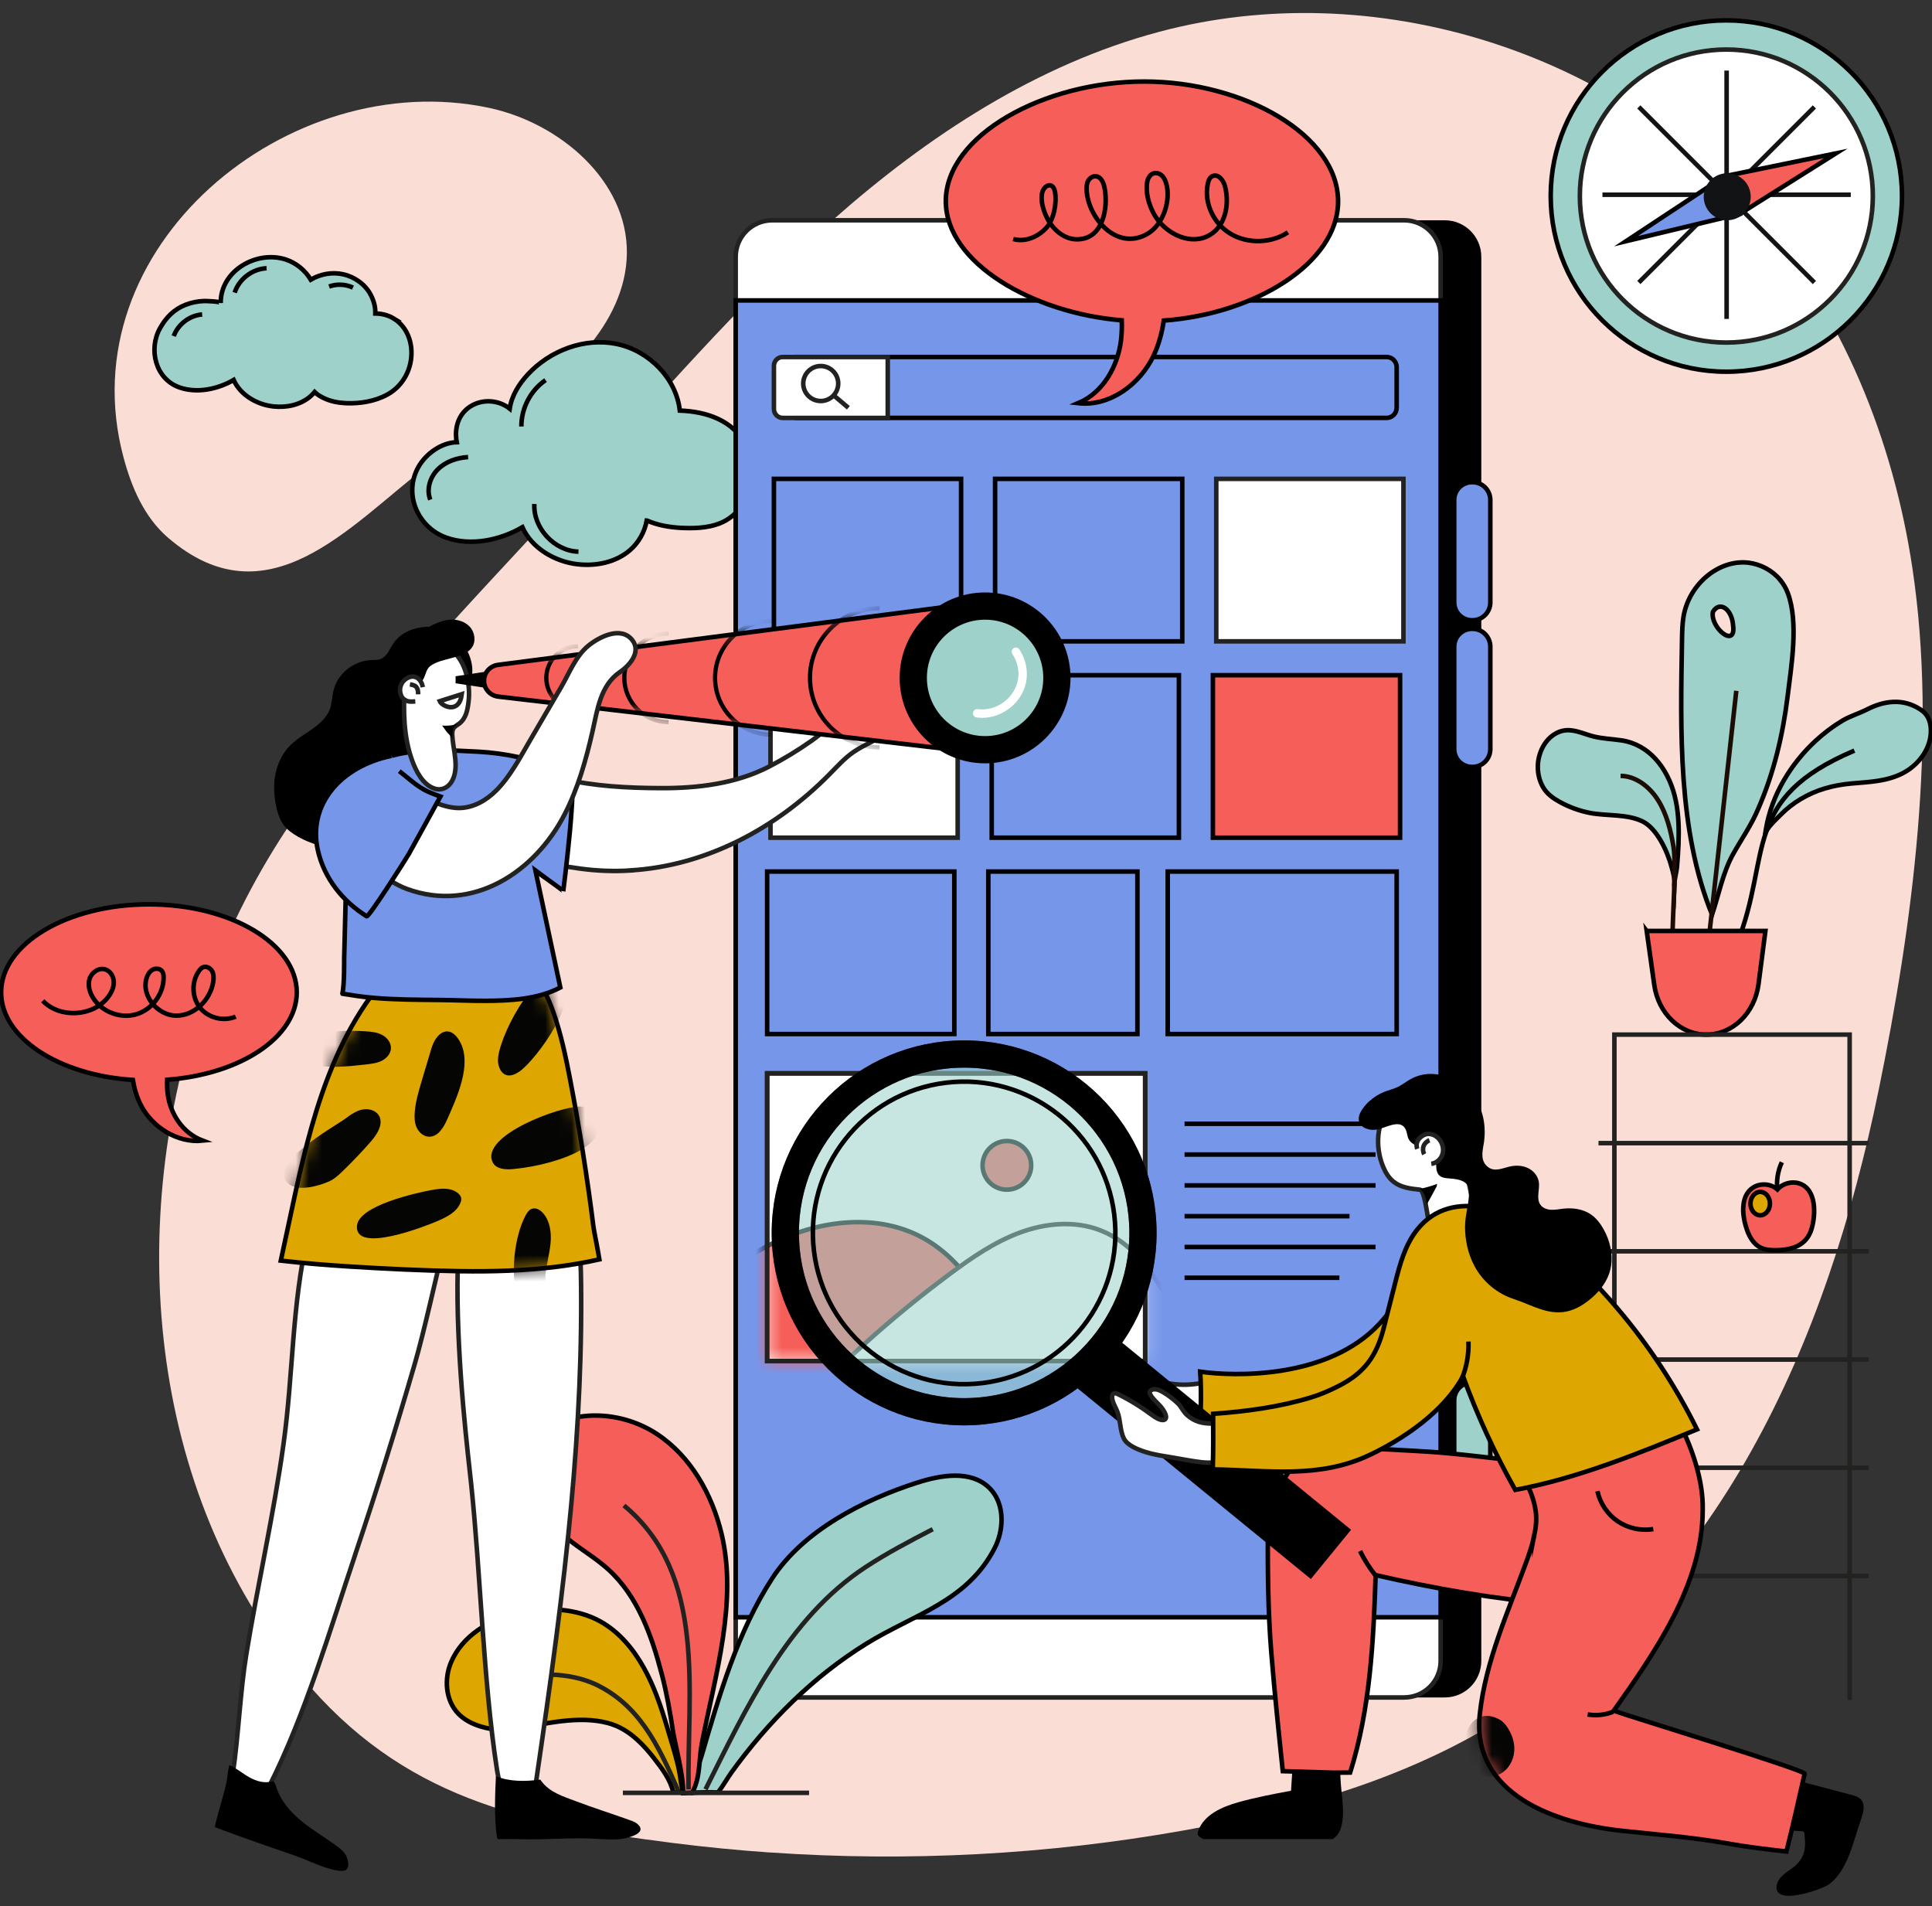 <svg width="147" height="145" viewBox="0 0 147 145" fill="none" xmlns="http://www.w3.org/2000/svg">
<rect x="0" y="0" width="147" height="145" fill="#333333" stroke="none"/>
<g clip-path="url(#clip0_3273_4467)">
<path d="M44.633 26.533C43.844 27.455 42.954 28.297 42.019 29.048C38.978 31.485 35.425 33.209 32.34 35.584C26.558 40.034 20.34 47.419 12.771 40.894C10.986 39.355 10.006 37.079 9.399 34.799C5.116 18.81 21.955 4.971 37.196 8.203C42.589 9.346 47.759 13.759 47.697 19.271C47.667 21.97 46.411 24.451 44.633 26.533Z" fill="#FADDD4"/>
<path d="M58.605 140.929C69.106 141.653 79.696 141.1 90.061 139.253C98.146 137.813 106.193 135.554 113.264 131.38C130.888 120.967 139.031 101.982 142.942 82.925C145.532 70.301 147.437 56.029 145.505 43.193C144.044 33.483 140.229 24.016 133.837 16.563C122.909 3.826 104.449 -1.904 88.228 2.413C78.901 4.894 70.594 10.334 63.369 16.733C56.148 23.132 49.878 30.518 43.367 37.64C35.848 45.858 27.93 53.81 21.794 63.103C19.187 67.055 17.078 71.335 15.504 75.802C9.508 92.819 11.136 113.371 22.958 127.571C30.613 136.765 39.684 138.745 51.219 140.209C53.673 140.519 56.137 140.762 58.605 140.932V140.929Z" fill="#FADDD4"/>
<path d="M56.758 33.89C55.803 31.975 53.752 31.306 51.725 31.235C51.452 28.76 49.356 26.668 46.919 26.167C44.483 25.665 41.855 26.658 40.162 28.484C39.483 29.218 38.927 30.105 38.783 31.091C38.07 30.515 37.039 30.368 36.19 30.713C34.981 31.207 34.521 32.416 34.753 33.641C33.589 33.665 32.405 34.521 31.842 35.514C30.668 37.583 31.787 40.129 33.954 40.9C35.828 41.569 38.07 41.091 39.746 40.108C40.466 41.719 42.24 42.743 43.981 42.93C45.373 43.081 46.858 42.78 47.936 41.852C48.592 41.285 49.056 40.463 49.209 39.596C49.209 39.596 49.216 39.596 49.22 39.599C50.039 39.961 50.94 40.111 51.827 40.159C52.759 40.207 53.796 40.173 54.677 39.849C56.933 39.016 57.786 36.2 56.854 34.084C56.823 34.016 56.793 33.948 56.758 33.883V33.89Z" fill="#9DD1C9" stroke="black" stroke-width="0.345" stroke-miterlimit="10"/>
<path d="M40.657 38.34C40.562 40.176 42.179 41.92 44.015 41.968" stroke="black" stroke-width="0.345" stroke-miterlimit="10"/>
<path d="M35.616 34.772C34.773 34.823 33.92 35.106 33.319 35.7C32.718 36.294 32.428 37.232 32.739 38.017" stroke="black" stroke-width="0.345" stroke-miterlimit="10"/>
<path d="M41.51 28.918C40.37 29.696 39.657 31.065 39.671 32.447" stroke="black" stroke-width="0.345" stroke-miterlimit="10"/>
<path d="M29.974 24.241C29.575 23.995 29.094 23.855 28.555 23.849C28.555 23.828 28.555 23.808 28.555 23.787C28.565 23.306 28.428 22.852 28.207 22.429C27.794 21.637 26.982 21.06 26.118 20.869C25.261 20.678 24.395 20.842 23.644 21.275C23.224 20.572 22.552 20.016 21.773 19.753C19.559 19.006 16.764 20.582 16.794 23.057C16.794 22.927 15.648 22.896 15.528 22.9C15.043 22.917 14.562 23.012 14.112 23.19C13.242 23.531 12.627 24.156 12.17 24.978C11.286 26.569 11.818 28.821 13.641 29.469C14.979 29.947 16.579 29.606 17.777 28.906C18.289 30.056 19.559 30.787 20.801 30.92C21.794 31.026 22.855 30.814 23.623 30.148C23.736 30.049 23.842 29.94 23.937 29.824C24.149 30.036 24.463 30.203 24.64 30.288C25.156 30.534 25.726 30.643 26.296 30.671C27.36 30.722 28.521 30.538 29.463 30.022C30.452 29.483 31.108 28.497 31.268 27.387C31.459 26.053 30.947 24.842 29.971 24.241H29.974Z" fill="#9DD1C9" stroke="black" stroke-width="0.345" stroke-miterlimit="10"/>
<path d="M20.286 20.408C19.2 20.453 18.183 21.227 17.856 22.261L20.286 20.408Z" fill="#9DD1C9"/>
<path d="M20.286 20.408C19.2 20.453 18.183 21.227 17.856 22.261" stroke="black" stroke-width="0.345" stroke-miterlimit="10"/>
<path d="M15.382 23.922C14.426 23.997 13.542 24.669 13.218 25.57L15.382 23.922Z" fill="#9DD1C9"/>
<path d="M15.382 23.922C14.426 23.997 13.542 24.669 13.218 25.57" stroke="black" stroke-width="0.345" stroke-miterlimit="10"/>
<path d="M26.855 21.88C26.292 21.617 25.623 21.586 25.04 21.798L26.855 21.88Z" fill="#9DD1C9"/>
<path d="M26.855 21.88C26.292 21.617 25.623 21.586 25.04 21.798" stroke="black" stroke-width="0.345" stroke-miterlimit="10"/>
<path d="M22.579 75.498C22.579 71.799 17.545 68.799 11.33 68.799C5.115 68.799 0.085 71.799 0.085 75.498C0.085 78.952 4.474 81.795 10.108 82.157C10.221 82.843 10.419 83.515 10.757 84.15C11.586 85.709 13.453 86.979 15.425 86.778C13.873 86.191 12.965 84.72 12.767 83.262C12.716 82.89 12.706 82.515 12.719 82.143C18.275 81.733 22.579 78.914 22.579 75.495V75.498Z" fill="#F65E59" stroke="black" stroke-width="0.345" stroke-miterlimit="10"/>
<path d="M3.255 76.137C4.559 77.498 7.091 77.352 8.228 75.847C8.477 75.519 8.665 75.126 8.658 74.713C8.651 74.3 8.409 73.877 8.016 73.751C7.525 73.594 6.979 73.966 6.818 74.457C6.658 74.945 6.818 75.492 7.091 75.928C7.76 76.986 9.163 77.515 10.364 77.164C11.566 76.812 12.46 75.608 12.45 74.355C12.45 74.191 12.429 74.017 12.33 73.884C12.166 73.666 11.825 73.645 11.593 73.782C11.361 73.918 11.217 74.178 11.142 74.44C10.753 75.778 11.999 77.246 13.391 77.266C14.784 77.287 16.012 76.068 16.224 74.693C16.265 74.416 16.268 74.116 16.132 73.871C15.992 73.625 15.671 73.471 15.419 73.594C15.316 73.645 15.238 73.734 15.169 73.826C14.562 74.635 14.579 75.85 15.204 76.645C15.828 77.44 17.006 77.737 17.934 77.338" stroke="black" stroke-width="0.345" stroke-miterlimit="10"/>
<path d="M109.93 16.758H61.847C60.312 16.758 59.069 18.002 59.069 19.536V126.357C59.069 127.891 60.312 129.135 61.847 129.135H109.93C111.464 129.135 112.708 127.891 112.708 126.357V19.536C112.708 18.002 111.464 16.758 109.93 16.758Z" fill="black"/>
<path d="M106.838 16.758H58.755C57.22 16.758 55.977 18.002 55.977 19.536V126.357C55.977 127.891 57.22 129.135 58.755 129.135H106.838C108.372 129.135 109.616 127.891 109.616 126.357V19.536C109.616 18.002 108.372 16.758 106.838 16.758Z" fill="white" stroke="#222221" stroke-width="0.345" stroke-miterlimit="10"/>
<path d="M109.616 22.855H55.977V123.035H109.616V22.855Z" fill="#7696EA" stroke="black" stroke-width="0.345" stroke-miterlimit="10"/>
<path d="M112.039 36.682H112.001C111.253 36.682 110.646 37.288 110.646 38.036V45.831C110.646 46.58 111.253 47.186 112.001 47.186H112.039C112.787 47.186 113.394 46.58 113.394 45.831V38.036C113.394 37.288 112.787 36.682 112.039 36.682Z" fill="#7696EA" stroke="black" stroke-width="0.345" stroke-miterlimit="10"/>
<path d="M112.039 47.84H112.001C111.253 47.84 110.646 48.446 110.646 49.195V56.99C110.646 57.738 111.253 58.344 112.001 58.344H112.039C112.787 58.344 113.394 57.738 113.394 56.99V49.195C113.394 48.446 112.787 47.84 112.039 47.84Z" fill="#7696EA" stroke="black" stroke-width="0.345" stroke-miterlimit="10"/>
<path d="M112.039 105.17H112.001C111.253 105.17 110.646 105.777 110.646 106.525V112.948C110.646 113.696 111.253 114.303 112.001 114.303H112.039C112.787 114.303 113.394 113.696 113.394 112.948V106.525C113.394 105.777 112.787 105.17 112.039 105.17Z" fill="#9DD1C9" stroke="black" stroke-width="0.345" stroke-miterlimit="10"/>
<path d="M73.126 36.43H58.884V48.791H73.126V36.43Z" fill="#7696EA" stroke="black" stroke-width="0.345" stroke-miterlimit="10"/>
<path d="M89.954 36.43H75.713V48.791H89.954V36.43Z" fill="#7696EA" stroke="black" stroke-width="0.345" stroke-miterlimit="10"/>
<path d="M106.783 36.43H92.541V48.791H106.783V36.43Z" fill="white" stroke="#222221" stroke-width="0.345" stroke-miterlimit="10"/>
<path d="M72.867 51.367H58.625V63.728H72.867V51.367Z" fill="white" stroke="#222221" stroke-width="0.345" stroke-miterlimit="10"/>
<path d="M89.699 51.367H75.457V63.728H89.699V51.367Z" fill="#7696EA" stroke="black" stroke-width="0.345" stroke-miterlimit="10"/>
<path d="M106.527 51.367H92.286V63.728H106.527V51.367Z" fill="#F65E59" stroke="black" stroke-width="0.345" stroke-miterlimit="10"/>
<path d="M72.611 66.303H58.369V78.664H72.611V66.303Z" fill="#7696EA" stroke="black" stroke-width="0.345" stroke-miterlimit="10"/>
<path d="M86.542 66.303H75.198V78.664H86.542V66.303Z" fill="#7696EA" stroke="black" stroke-width="0.345" stroke-miterlimit="10"/>
<path d="M106.268 66.303H88.849V78.664H106.268V66.303Z" fill="#7696EA" stroke="black" stroke-width="0.345" stroke-miterlimit="10"/>
<path d="M87.132 81.656H58.369V103.543H87.132V81.656Z" fill="white" stroke="#222221" stroke-width="0.345" stroke-miterlimit="10"/>
<mask id="mask0_3273_4467" style="mask-type:luminance" maskUnits="userSpaceOnUse" x="58" y="81" width="30" height="23">
<path d="M87.132 81.656H58.369V103.543H87.132V81.656Z" fill="white"/>
</mask>
<g mask="url(#mask0_3273_4467)">
<path d="M49.755 101.698C52.553 98.984 55.416 96.227 58.921 94.517C62.426 92.807 66.744 92.295 70.174 94.148C73.907 96.165 75.784 100.418 77.047 104.469C77.491 105.892 75.941 106.667 74.784 107.605C73.627 108.544 72.238 109.144 70.839 109.656C67.733 110.793 64.43 111.547 61.13 111.308C57.829 111.069 54.526 109.755 52.335 107.274" fill="#F65E59"/>
<path d="M49.755 101.698C52.553 98.984 55.416 96.227 58.921 94.517C62.426 92.807 66.744 92.295 70.174 94.148C73.907 96.165 75.784 100.418 77.047 104.469C77.491 105.892 75.941 106.667 74.784 107.605C73.627 108.544 72.238 109.144 70.839 109.656C67.733 110.793 64.43 111.547 61.13 111.308C57.829 111.069 54.526 109.755 52.335 107.274" stroke="black" stroke-width="0.345" stroke-miterlimit="10"/>
<path d="M91.661 104.831C91.128 103.674 90.596 102.517 90.067 101.36C88.623 98.22 86.883 94.79 83.651 93.572C81.719 92.842 79.528 93.057 77.593 93.773C75.658 94.49 73.934 95.678 72.276 96.91C67.716 100.299 63.484 104.128 59.652 108.322" fill="white"/>
<path d="M91.661 104.831C91.128 103.674 90.596 102.517 90.067 101.36C88.623 98.22 86.883 94.79 83.651 93.572C81.719 92.842 79.528 93.057 77.593 93.773C75.658 94.49 73.934 95.678 72.276 96.91C67.716 100.299 63.484 104.128 59.652 108.322" stroke="#222221" stroke-width="0.345" stroke-miterlimit="10"/>
</g>
<path d="M78.46 88.654C78.46 89.675 77.631 90.504 76.611 90.504C75.59 90.504 74.761 89.675 74.761 88.654C74.761 87.634 75.59 86.805 76.611 86.805C77.631 86.805 78.46 87.634 78.46 88.654Z" fill="#F65E59" stroke="black" stroke-width="0.345" stroke-miterlimit="10"/>
<path d="M87.132 81.656H58.369V103.543H87.132V81.656Z" stroke="#222221" stroke-width="0.345" stroke-miterlimit="10"/>
<path d="M60.649 27.158H105.5C105.923 27.158 106.268 27.503 106.268 27.926V31.025C106.268 31.448 105.923 31.793 105.5 31.793H60.649V27.158Z" fill="#7696EA" stroke="black" stroke-width="0.345" stroke-miterlimit="10"/>
<path d="M59.56 27.16H67.546V31.794H59.56C59.188 31.794 58.885 31.491 58.885 31.119V27.832C58.885 27.46 59.188 27.156 59.56 27.156V27.16Z" fill="white" stroke="#222221" stroke-width="0.345" stroke-miterlimit="10"/>
<path d="M63.778 29.177C63.778 29.91 63.181 30.508 62.447 30.508C61.714 30.508 61.116 29.91 61.116 29.177C61.116 28.443 61.714 27.846 62.447 27.846C63.181 27.846 63.778 28.443 63.778 29.177Z" fill="white" stroke="#222221" stroke-width="0.345" stroke-miterlimit="10"/>
<path d="M64.549 31.023L63.433 30.078" stroke="#222221" stroke-width="0.345" stroke-miterlimit="10"/>
<path d="M90.129 85.492H104.664" stroke="black" stroke-width="0.345" stroke-miterlimit="10"/>
<path d="M90.129 87.832H104.664" stroke="black" stroke-width="0.345" stroke-miterlimit="10"/>
<path d="M90.129 90.18H104.664" stroke="black" stroke-width="0.345" stroke-miterlimit="10"/>
<path d="M90.129 92.523H102.681" stroke="black" stroke-width="0.345" stroke-miterlimit="10"/>
<path d="M90.129 94.867H104.664" stroke="black" stroke-width="0.345" stroke-miterlimit="10"/>
<path d="M90.129 97.207H101.91" stroke="black" stroke-width="0.345" stroke-miterlimit="10"/>
<path d="M146.89 55.214C146.867 55.043 146.822 54.876 146.757 54.722C146.614 54.381 146.396 54.156 146.109 53.968C144.792 53.108 143.365 53.302 142.041 53.978C141.426 54.292 140.781 54.469 140.174 54.831C139.464 55.255 138.792 55.763 138.171 56.333C136.307 58.046 134.802 60.425 134.359 63.107C134.338 63.237 134.318 63.367 134.301 63.496C134.359 63.026 135.174 62.298 135.475 61.995C135.935 61.527 136.447 61.124 136.997 60.797C138.201 60.073 139.498 59.729 140.86 59.606C142.177 59.486 143.512 59.462 144.74 58.841C145.86 58.275 146.829 57.132 146.911 55.763C146.921 55.579 146.918 55.394 146.89 55.214Z" fill="#9DD1C9" stroke="black" stroke-width="0.345" stroke-miterlimit="10"/>
<path d="M141.095 57.103C132.406 60.786 134.84 65.049 132.167 71.775" stroke="black" stroke-width="0.345" stroke-miterlimit="10"/>
<path d="M135.451 44.117C134.84 43.384 133.949 42.923 133.048 42.81C130.813 42.534 128.53 44.407 128.1 46.871C128.001 47.445 127.991 48.029 127.98 48.612C127.864 55.537 127.649 63.144 130.267 69.587C130.752 68.109 131.106 66.348 131.847 65.011C132.506 63.823 133.274 62.758 133.809 61.455C134.966 58.796 135.652 55.912 136.011 52.994C136.297 50.66 136.864 47.363 136.031 45.124C135.891 44.749 135.693 44.414 135.448 44.121L135.451 44.117ZM131.864 47.568C132.12 49.397 130.089 47.742 130.332 46.541C130.874 45.663 131.782 46.38 131.864 47.568Z" fill="#9DD1C9" stroke="black" stroke-width="0.345" stroke-miterlimit="10"/>
<path d="M132.11 52.555L129.68 74.489" stroke="#1C0C03" stroke-width="0.345" stroke-miterlimit="10"/>
<path d="M127.424 60.551C126.874 58.395 125.448 56.633 123.383 56.326C122.653 56.217 121.912 56.2 121.196 56.012C120.503 55.831 119.82 55.487 119.114 55.559C118.462 55.623 117.861 56.057 117.489 56.654C116.885 57.627 116.841 58.907 117.411 59.893C117.697 60.391 118.165 60.722 118.639 60.988C119.38 61.401 120.175 61.691 120.991 61.848C122.247 62.087 123.779 61.913 124.963 62.483C126.059 63.009 126.868 64.753 127.185 65.951C127.311 66.425 127.441 66.766 127.403 67.514C127.339 67.107 127.564 66.363 127.598 65.93C127.646 65.36 127.69 64.787 127.711 64.213C127.752 63.128 127.731 62.026 127.516 60.961C127.489 60.825 127.458 60.688 127.424 60.555V60.551Z" fill="#9DD1C9" stroke="black" stroke-width="0.345" stroke-miterlimit="10"/>
<path d="M127.253 71.392C127.246 70.04 127.557 65.768 127.335 64.44C127.127 63.184 126.813 61.921 126.158 60.877C125.503 59.833 124.448 59.034 123.305 59.027" stroke="#1C0C03" stroke-width="0.345" stroke-miterlimit="10"/>
<path d="M125.294 70.824H134.325L133.799 74.878C133.512 77.079 131.823 78.711 129.83 78.711C127.854 78.711 126.175 77.107 125.868 74.929L125.291 70.82L125.294 70.824Z" fill="#F65E59" stroke="black" stroke-width="0.345" stroke-miterlimit="10"/>
<path d="M122.834 129.321V78.709H140.734V129.321" stroke="#222221" stroke-width="0.345" stroke-miterlimit="10"/>
<path d="M121.625 86.965H142.184" stroke="#222221" stroke-width="0.345" stroke-miterlimit="10"/>
<path d="M121.625 95.195H142.184" stroke="#222221" stroke-width="0.345" stroke-miterlimit="10"/>
<path d="M121.625 103.43H142.184" stroke="#222221" stroke-width="0.345" stroke-miterlimit="10"/>
<path d="M121.625 111.66H142.184" stroke="#222221" stroke-width="0.345" stroke-miterlimit="10"/>
<path d="M121.625 119.893H142.184" stroke="#222221" stroke-width="0.345" stroke-miterlimit="10"/>
<path d="M91.375 139.815C91.439 139.852 91.504 139.883 91.569 139.914H101.391C102.616 139.194 102.074 136.764 102.012 135.607C101.941 134.231 101.886 132.262 100.2 132.037C99.74 131.976 99.231 132.023 98.886 132.33C98.484 132.692 98.422 133.289 98.388 133.829L98.279 135.484C98.262 135.733 98.245 135.982 98.231 136.231C96.879 136.484 95.525 136.74 94.204 137.112C92.958 137.463 91.597 138.064 91.17 139.286C91.136 139.385 91.109 139.494 91.146 139.589C91.184 139.692 91.282 139.757 91.378 139.811L91.375 139.815Z" fill="black"/>
<path d="M137.308 139.624C137.301 139.576 137.297 139.525 137.291 139.477C137.284 139.433 137.277 139.385 137.246 139.354C137.212 139.32 137.161 139.317 137.113 139.313C136.345 139.266 135.577 139.214 134.81 139.167C134.308 139.136 133.734 139.061 133.458 138.645C133.328 138.447 133.291 138.208 133.27 137.972C133.199 137.116 133.281 135.279 134.315 134.928C134.489 134.87 134.676 134.914 134.854 134.962C136.857 135.491 138.861 136.017 140.864 136.546C141.127 136.614 141.403 136.692 141.587 136.89C141.946 137.276 141.785 137.887 141.608 138.382C141.031 139.972 140.615 142.33 139.134 143.368C138.577 143.757 134.946 145.033 135.178 143.457C135.236 143.064 135.526 142.743 135.84 142.501C136.154 142.255 136.509 142.057 136.775 141.764C137.379 141.102 137.39 140.44 137.304 139.631L137.308 139.624Z" fill="black"/>
<path d="M91.344 105.234C90.631 105.347 89.951 105.391 89.146 105.275C88.347 105.163 87.518 105.047 86.75 105.289C85.982 105.531 85.3 106.251 85.378 107.053C85.406 107.319 85.511 107.572 85.655 107.801C86.743 109.548 89.73 109.507 91.299 108.531C91.562 108.367 91.801 108.173 92.074 108.026C92.586 107.749 93.183 107.668 93.719 107.439C94.255 107.21 94.774 106.75 94.77 106.166C94.77 105.668 94.364 105.234 93.897 105.06C93.426 104.89 92.907 104.934 92.415 105.033C92.04 105.108 91.689 105.18 91.344 105.234Z" fill="white" stroke="#222221" stroke-width="0.345" stroke-miterlimit="10"/>
<path d="M126.714 114.912C126.23 113.901 124.626 113.304 123.639 112.956C120.093 111.71 116.319 111.229 112.589 110.809C110.995 110.628 109.398 110.465 107.797 110.386C106.387 110.318 104.947 110.192 103.538 110.233C102.927 110.25 102.316 110.267 101.702 110.284C101.261 110.297 100.814 110.311 100.384 110.42C99.726 110.591 99.21 110.639 98.709 111.168C97.562 112.389 96.897 114.004 96.569 115.652C96.528 115.857 96.494 116.062 96.463 116.266C96.456 119.437 96.473 122.601 96.733 125.771C96.978 128.764 97.289 131.754 97.603 134.743C98.886 134.778 100.173 134.815 101.456 134.859C101.879 134.856 102.306 134.853 102.729 134.849C104.244 130.041 104.507 124.891 104.667 119.826C109.084 120.843 113.769 121.659 118.308 122.038C121.65 122.317 125.765 122.106 126.782 118.174C126.912 117.676 126.963 117.161 126.98 116.645C126.997 116.055 126.963 115.444 126.707 114.908L126.714 114.912Z" fill="#F65E59" stroke="black" stroke-width="0.345" stroke-miterlimit="10"/>
<path d="M106.766 83.682C106.575 83.74 106.391 83.815 106.22 83.917C105.394 84.398 104.974 85.381 104.879 86.33C104.797 87.149 104.92 87.989 105.234 88.753C105.415 89.193 105.667 89.62 106.046 89.913C106.602 90.347 107.34 90.436 108.039 90.507C108.377 90.541 108.589 92.371 108.657 92.668C108.855 93.517 109.07 94.35 109.2 95.214C110.339 95.35 111.548 95.48 112.588 94.995C112.213 91.91 111.599 88.852 110.749 85.862C110.38 84.562 109.432 83.388 107.995 83.491C107.582 83.521 107.162 83.562 106.77 83.682H106.766Z" fill="white" stroke="#222221" stroke-width="0.345" stroke-miterlimit="10"/>
<path d="M110.695 95.167C110.015 94.973 109.271 95.031 108.681 95.41C107.852 95.942 107.473 96.932 107.005 97.799C106.439 98.853 105.753 99.853 104.937 100.73C101.043 104.911 93.934 104.727 91.32 104.351C91.433 106.194 91.375 108.047 91.143 109.877C91.132 109.955 97.552 111.088 98.234 111.051C101.016 110.9 103.647 109.825 105.869 108.174C107.954 106.624 109.835 104.488 111.391 102.413C112.104 101.461 112.698 100.386 112.879 99.208C113.06 98.031 112.776 96.744 111.944 95.894C111.602 95.55 111.166 95.297 110.698 95.164L110.695 95.167Z" fill="#DEA600" stroke="black" stroke-width="0.345" stroke-miterlimit="10"/>
<path d="M116.742 116.81C116.589 117.543 116.339 118.26 116.08 118.966C114.708 122.704 113.036 126.4 112.599 130.358C111.913 136.546 118.411 138.737 123.377 139.276C126.182 139.58 128.881 139.778 131.677 140.283C132.977 140.518 134.519 140.696 135.926 140.856C136.417 138.89 136.867 136.914 137.308 134.938C137.369 134.665 124.086 130.614 122.783 130.147C125.885 125.751 129.554 120.54 129.554 114.875C129.581 113.724 129.373 112.574 129.056 111.469C128.653 110.052 128.025 108.643 127.264 107.353C126.957 106.831 126.622 106.329 126.274 105.834C122.947 108.189 119.029 109.564 115.268 111.12C115.336 111.24 115.404 111.356 115.469 111.479C116.169 112.83 116.971 114.23 116.879 115.803C116.858 116.144 116.81 116.479 116.742 116.813V116.81Z" fill="#F65E59" stroke="black" stroke-width="0.345" stroke-miterlimit="10"/>
<mask id="mask1_3273_4467" style="mask-type:luminance" maskUnits="userSpaceOnUse" x="112" y="105" width="26" height="36">
<path d="M116.742 116.81C116.589 117.543 116.339 118.26 116.08 118.966C114.708 122.704 113.036 126.4 112.599 130.358C111.913 136.546 118.411 138.737 123.377 139.276C126.182 139.58 128.881 139.778 131.677 140.283C132.977 140.518 134.519 140.696 135.926 140.856C136.417 138.89 136.867 136.914 137.308 134.938C137.369 134.665 124.086 130.614 122.783 130.147C125.885 125.751 129.554 120.54 129.554 114.875C129.581 113.724 129.373 112.574 129.056 111.469C128.653 110.052 128.025 108.643 127.264 107.353C126.957 106.831 126.622 106.329 126.274 105.834C122.947 108.189 119.029 109.564 115.268 111.12C115.336 111.24 115.404 111.356 115.469 111.479C116.169 112.83 116.971 114.23 116.879 115.803C116.858 116.144 116.81 116.479 116.742 116.813V116.81Z" fill="white"/>
</mask>
<g mask="url(#mask1_3273_4467)">
<path d="M114.09 130.809C114.308 130.928 114.479 131.116 114.626 131.317C115.032 131.873 115.271 132.563 115.213 133.249C115.155 133.935 114.779 134.6 114.179 134.938C113.578 135.276 112.769 135.232 112.254 134.778C111.984 134.539 111.807 134.211 111.65 133.887C110.885 132.331 111.998 129.676 114.09 130.812V130.809Z" fill="#050504"/>
</g>
<path d="M101.268 118.252L82.989 103.314" stroke="black" stroke-width="4.836" stroke-miterlimit="10"/>
<path d="M95.852 109.914C95.876 109.576 95.794 109.234 95.641 108.931C95.555 108.76 95.439 108.596 95.275 108.497C95.091 108.388 94.866 108.374 94.651 108.364C93.832 108.33 93.009 108.306 92.19 108.299C91.457 108.293 90.883 108.153 90.317 107.648C90.02 107.385 89.893 107.023 89.614 106.757C89.279 106.439 88.91 106.156 88.515 105.921C88.276 105.777 87.999 105.648 87.726 105.702C87.614 105.726 87.498 105.798 87.481 105.91C87.47 105.985 87.501 106.057 87.539 106.122C87.73 106.45 88.034 106.692 88.286 106.972C88.436 107.139 88.897 107.753 88.651 107.972C88.412 108.183 87.832 107.787 87.662 107.658C86.849 107.047 85.979 106.511 85.068 106.061C84.965 106.009 84.843 105.958 84.74 106.013C84.627 106.071 84.604 106.224 84.617 106.351C84.658 106.729 84.89 107.057 85.023 107.412C85.262 108.05 85.208 108.815 85.508 109.432C85.778 109.982 86.648 110.303 87.191 110.473C87.859 110.681 88.556 110.774 89.245 110.89C89.965 111.009 90.682 111.156 91.405 111.241C92.125 111.327 92.808 111.224 93.521 111.241C94.385 111.262 95.589 111.18 95.822 110.129C95.838 110.057 95.849 109.982 95.852 109.91V109.914Z" fill="white" stroke="#222221" stroke-width="0.345" stroke-miterlimit="10"/>
<path d="M123.035 99.502C121.448 97.639 119.711 95.905 117.841 94.328C115.247 92.137 110.5 90.23 107.845 93.526C106.903 94.697 106.507 96.205 106.138 97.663C105.859 98.765 105.579 99.867 105.299 100.973C104.746 103.15 103.842 104.44 101.818 105.458C101.125 105.806 100.463 106.099 99.695 106.328C97.286 107.051 94.808 107.379 92.303 107.56C92.313 108.969 92.32 110.375 92.276 111.785C96.443 111.846 100.337 112.522 104.21 110.689C106.862 109.437 109.903 107.331 111.316 104.7C112.404 107.683 113.735 110.577 115.292 113.345C120.076 112.457 124.619 110.594 129.12 108.741C127.482 105.427 125.431 102.318 123.035 99.506V99.502Z" fill="#DEA600" stroke="black" stroke-width="0.345" stroke-miterlimit="10"/>
<path d="M104.213 83.747C104.015 83.927 103.835 84.126 103.681 84.347C103.486 84.624 103.323 84.962 103.401 85.293C103.531 85.832 104.217 86.026 104.763 85.934C105.422 85.822 106.565 85.064 106.964 85.941C107.063 86.163 107.063 86.419 107.169 86.637C107.531 87.391 108.841 87.248 109.182 88.013C109.292 88.258 109.264 88.542 109.281 88.811C109.343 89.818 110.135 89.569 110.862 89.722C111.387 89.832 111.763 90.057 111.776 90.61C111.797 91.518 111.472 92.398 111.469 93.313C111.469 94.35 111.694 95.395 112.186 96.313C112.831 97.521 113.926 98.422 115.223 98.841C116.599 99.289 117.882 100.149 119.4 99.725C119.946 99.572 120.445 99.275 120.892 98.92C121.568 98.388 122.151 97.709 122.434 96.896C122.499 96.709 122.547 96.514 122.578 96.32C122.728 95.374 122.492 94.371 122.021 93.528C121.772 93.081 121.452 92.661 121.025 92.374C120.424 91.972 119.663 91.869 118.943 91.951C118.636 91.985 118.332 92.05 118.025 92.036C117.718 92.023 117.394 91.913 117.213 91.664C116.854 91.183 117.175 90.501 117.083 89.91C117.011 89.45 116.67 89.054 116.247 88.856C115.824 88.658 115.332 88.641 114.875 88.743C114.332 88.866 113.739 89.166 113.244 88.801C112.66 88.374 112.763 87.729 112.875 87.118C113.097 85.9 112.926 84.576 112.227 83.555C111.176 82.016 109.022 81.132 107.305 82.109C106.995 82.286 106.712 82.511 106.391 82.672C106.043 82.842 105.664 82.931 105.302 83.074C104.903 83.235 104.534 83.467 104.217 83.754L104.213 83.747Z" fill="black"/>
<path d="M108.524 91.48C108.538 91.528 108.548 91.579 108.562 91.627C108.824 91.173 109.07 90.709 109.316 90.248C109.33 90.187 109.34 90.122 109.343 90.061C108.992 90.214 108.377 90.381 108.005 90.443C108.319 90.63 108.446 90.996 108.51 91.344C108.517 91.391 108.521 91.436 108.528 91.484L108.524 91.48Z" fill="black"/>
<path opacity="0.57" d="M73.358 107.399C80.873 107.399 86.965 101.307 86.965 93.792C86.965 86.278 80.873 80.186 73.358 80.186C65.844 80.186 59.752 86.278 59.752 93.792C59.752 101.307 65.844 107.399 73.358 107.399Z" fill="#9DD1C9" stroke="black" stroke-width="2.073" stroke-miterlimit="10"/>
<path d="M111.207 104.939C111.589 104.031 111.766 103.041 111.729 102.059" stroke="black" stroke-width="0.345" stroke-miterlimit="10"/>
<path d="M107.831 87.403C107.688 86.987 107.879 86.632 108.23 86.41C108.381 86.315 108.558 86.25 108.736 86.263C109.572 86.325 110.067 87.335 109.654 88.028C109.493 88.298 109.213 88.499 108.903 88.537" fill="white"/>
<path d="M107.831 87.403C107.688 86.987 107.879 86.632 108.23 86.41C108.381 86.315 108.558 86.25 108.736 86.263C109.572 86.325 110.067 87.335 109.654 88.028C109.493 88.298 109.213 88.499 108.903 88.537" stroke="#222221" stroke-width="0.345" stroke-miterlimit="10"/>
<path d="M108.766 86.748C108.565 86.82 108.394 86.984 108.319 87.185C108.244 87.386 108.261 87.622 108.367 87.809" fill="white"/>
<path d="M108.766 86.748C108.565 86.82 108.394 86.984 108.319 87.185C108.244 87.386 108.261 87.622 108.367 87.809" stroke="#222221" stroke-width="0.345" stroke-miterlimit="10"/>
<path d="M73.358 107.399C80.873 107.399 86.965 101.307 86.965 93.792C86.965 86.278 80.873 80.186 73.358 80.186C65.844 80.186 59.752 86.278 59.752 93.792C59.752 101.307 65.844 107.399 73.358 107.399Z" stroke="black" stroke-width="2.073" stroke-miterlimit="10"/>
<path d="M121.544 113.441C121.742 114.366 122.308 115.202 123.09 115.735C123.871 116.264 124.861 116.482 125.793 116.325" stroke="black" stroke-width="0.345" stroke-miterlimit="10"/>
<path d="M104.661 119.858C104.2 119.284 103.804 118.656 103.483 117.994" stroke="black" stroke-width="0.345" stroke-miterlimit="10"/>
<path d="M122.735 130.223C122.127 130.468 121.448 130.54 120.8 130.427" stroke="black" stroke-width="0.345" stroke-miterlimit="10"/>
<path d="M74.751 105.218C81.06 104.447 85.55 98.709 84.78 92.4C84.01 86.091 78.271 81.601 71.963 82.371C65.654 83.141 61.164 88.88 61.934 95.189C62.704 101.498 68.443 105.988 74.751 105.218Z" stroke="black" stroke-width="0.345" stroke-miterlimit="10"/>
<path d="M131.352 28.278C138.733 28.278 144.717 22.294 144.717 14.913C144.717 7.532 138.733 1.549 131.352 1.549C123.971 1.549 117.988 7.532 117.988 14.913C117.988 22.294 123.971 28.278 131.352 28.278Z" fill="#9DD1C9" stroke="black" stroke-width="0.345" stroke-miterlimit="10"/>
<path d="M131.353 26.06C137.508 26.06 142.499 21.07 142.499 14.914C142.499 8.758 137.508 3.768 131.353 3.768C125.197 3.768 120.206 8.758 120.206 14.914C120.206 21.07 125.197 26.06 131.353 26.06Z" fill="white" stroke="#222221" stroke-width="0.345" stroke-miterlimit="10"/>
<path d="M138.052 8.135L124.694 21.492" stroke="#111314" stroke-width="0.345" stroke-miterlimit="10"/>
<path d="M124.694 8.135L138.052 21.492" stroke="#111314" stroke-width="0.345" stroke-miterlimit="10"/>
<path d="M131.373 5.369V24.262" stroke="#111314" stroke-width="0.345" stroke-miterlimit="10"/>
<path d="M121.926 14.815H140.82" stroke="#111314" stroke-width="0.345" stroke-miterlimit="10"/>
<path d="M139.68 11.67L131.257 13.397L132.366 16.274L139.68 11.67Z" fill="#F65E59" stroke="black" stroke-width="0.345" stroke-miterlimit="10"/>
<path d="M123.721 18.349L131.172 13.432L132.366 16.274L123.721 18.349Z" fill="#7696EA" stroke="black" stroke-width="0.345" stroke-miterlimit="10"/>
<path d="M132.083 16.628C131.165 16.993 130.127 16.546 129.759 15.631C129.394 14.713 129.841 13.676 130.755 13.307C131.673 12.942 132.711 13.389 133.079 14.304C133.445 15.222 132.997 16.259 132.083 16.628Z" fill="#111314"/>
<path d="M71.962 15.322C71.962 10.285 79.436 6.203 87.05 6.203C94.664 6.203 101.811 10.285 101.811 15.322C101.811 20.025 95.456 23.892 88.549 24.387C88.409 25.322 88.166 26.236 87.754 27.096C86.737 29.219 84.45 30.949 82.034 30.673C83.938 29.874 85.047 27.871 85.293 25.892C85.354 25.383 85.371 24.875 85.351 24.369C78.542 23.813 71.966 19.977 71.966 15.322H71.962Z" fill="#F65E59" stroke="black" stroke-width="0.345" stroke-miterlimit="10"/>
<path d="M97.992 17.675C96.729 18.525 94.907 18.566 93.603 17.77C92.299 16.975 91.593 15.399 91.9 13.965C91.948 13.737 92.043 13.488 92.272 13.392C92.705 13.211 93.088 13.73 93.204 14.163C93.579 15.583 93.224 17.364 91.818 17.996C90.351 18.654 88.552 17.644 87.805 16.289C87.412 15.579 87.146 14.648 87.286 13.846C87.337 13.546 87.528 13.225 87.842 13.17C88.057 13.133 88.282 13.232 88.433 13.385C88.583 13.539 88.668 13.743 88.73 13.945C89.108 15.218 88.521 17.095 87.296 17.794C84.941 19.142 82.764 16.525 82.679 14.453C82.668 14.221 82.679 13.976 82.791 13.767C82.9 13.559 83.129 13.392 83.371 13.409C83.733 13.436 83.931 13.822 84.013 14.16C84.32 15.429 84.085 17.73 82.498 18.139C81.191 18.477 80.105 17.538 79.607 16.457C79.378 15.958 79.184 15.303 79.276 14.75C79.389 14.078 80.129 13.75 80.276 14.62C80.416 15.44 80.191 16.699 79.614 17.33C79 18.003 78.027 18.446 77.092 18.183" stroke="black" stroke-width="0.345" stroke-miterlimit="10"/>
<path d="M75.652 113.655C75.533 113.471 75.389 113.3 75.225 113.147C73.833 111.839 71.605 112.211 69.785 112.795C65.714 114.099 61.114 116.43 58.735 120.105C56.12 124.149 54.728 128.965 53.39 133.548C53.206 134.18 52.639 135.473 52.674 136.388C53.325 136.354 53.981 136.333 54.633 136.364C55.042 135.814 55.407 135.18 55.646 134.852C58.431 130.992 61.861 127.555 65.922 125.044C69.523 122.815 73.625 121.832 75.696 117.737C76.338 116.467 76.42 114.812 75.659 113.658L75.652 113.655Z" fill="#9DD1C9" stroke="black" stroke-width="0.345" stroke-miterlimit="10"/>
<path d="M51.226 136.356H51.953C51.953 136.356 51.953 136.336 51.953 136.326C51.922 136.093 51.854 135.868 51.82 135.616C51.755 135.162 51.687 134.718 51.581 134.271C51.346 133.295 51.035 132.336 50.752 131.374C50.295 129.834 49.776 128.302 48.994 126.893C48.199 125.456 47.104 124.145 45.67 123.347C42.227 121.432 36.005 122.541 34.33 126.435C33.777 127.722 33.893 129.35 34.862 130.36C35.326 130.845 35.947 131.155 36.589 131.35C37.459 131.612 38.391 131.67 39.288 131.517C41.476 131.145 44.001 130.486 46.261 131.083C46.489 131.145 46.711 131.223 46.926 131.316C48.09 131.824 48.994 132.773 49.762 133.759C50.39 134.565 51.001 135.373 51.23 136.356H51.226Z" fill="#DEA600" stroke="black" stroke-width="0.345" stroke-miterlimit="10"/>
<path d="M50.353 127.357C50.731 128.811 50.991 130.295 51.216 131.783C51.329 132.521 52.025 135.145 51.974 136.421H52.049C52.219 136.411 52.598 136.391 52.663 136.387C53.308 135.224 53.155 133.903 53.411 132.585C54.41 127.473 56.141 121.869 54.899 116.682C54.178 113.682 52.564 110.798 49.991 109.098C47.418 107.402 43.81 107.122 41.285 108.894C40.804 109.232 40.363 109.641 40.09 110.16C39.422 111.446 39.95 113.033 40.722 114.262C41.38 115.313 42.21 116.255 43.169 117.04C44.169 117.863 45.305 118.511 46.268 119.381C47.404 120.408 48.237 121.681 48.878 123.057C49.52 124.432 49.974 125.913 50.349 127.357H50.353Z" fill="#F65E59" stroke="black" stroke-width="0.345" stroke-miterlimit="10"/>
<path d="M53.68 136.127C56.776 129.95 59.912 123.124 65.868 119.213C67.502 118.141 69.236 117.237 70.97 116.336" stroke="#222221" stroke-width="0.345" stroke-miterlimit="10"/>
<path d="M51.612 136.251C50.069 132.681 48.585 129.675 45.288 128.125C43.155 127.156 40.828 127.351 38.766 127.548" stroke="#222221" stroke-width="0.345" stroke-miterlimit="10"/>
<path d="M47.472 114.531C53.824 119.79 52.271 128.708 52.39 136.131" stroke="#222221" stroke-width="0.345" stroke-miterlimit="10"/>
<path d="M47.394 136.393H61.56" stroke="#222221" stroke-width="0.345" stroke-miterlimit="10"/>
<path d="M35.257 49.029C34.776 48.363 34.09 47.858 33.353 47.738C32.09 47.53 30.636 47.885 29.927 48.953C29.64 49.383 29.449 49.943 28.968 50.131C28.735 50.223 28.476 50.206 28.227 50.216C27.135 50.267 26.097 50.943 25.599 51.916C25.295 52.516 25.302 53.086 25.172 53.708C25.036 54.356 24.507 54.895 24.002 55.284C23.391 55.752 22.691 56.11 22.139 56.649C21.302 57.465 20.872 58.649 20.859 59.816C20.849 60.775 21.067 62.311 21.794 63.014C22.48 63.676 23.599 64.151 24.504 64.386C25.463 64.635 26.572 64.7 27.49 64.26C28.404 63.82 29.428 63.41 30.183 62.697C32.193 60.799 32.742 57.721 32.913 55.093C32.94 54.663 34.042 53.895 34.346 53.612C34.807 53.185 35.309 52.755 35.629 52.206C36.199 51.233 35.933 49.967 35.254 49.029H35.257Z" fill="black"/>
<path d="M43.243 116.739C42.52 123.8 41.479 130.816 40.438 137.942C38.701 137.854 38.083 136.383 37.803 134.564C36.769 127.834 36.568 119.749 35.855 112.944C35.421 108.8 32.415 85.457 39.107 85.795C41.557 85.918 43.039 88.579 43.578 90.972C44.151 93.511 44.213 96.139 44.219 98.743C44.24 104.828 43.854 110.797 43.243 116.735V116.739Z" fill="white" stroke="#222221" stroke-width="0.345" stroke-miterlimit="10"/>
<path d="M27.026 118.261C28.637 113.456 30.148 108.617 31.561 103.747C32.278 101.276 33.182 97.136 33.8 94.638C34.251 92.805 34.554 92.269 34.401 90.382C34.312 89.283 34.005 88.164 33.278 87.334C32.189 86.092 30.299 85.747 28.729 86.249C27.159 86.751 25.896 87.99 25.063 89.413C24.231 90.839 23.78 92.45 23.412 94.061C22.203 99.296 22.313 104.528 21.579 109.801C20.831 115.2 19.61 120.517 18.733 125.896C18.282 128.646 18.135 132.114 17.722 134.871C17.593 135.742 17.535 136.069 18.688 136.359C19.76 136.629 20.087 136.673 20.473 135.912C23.217 130.493 25.097 124.022 27.029 118.265L27.026 118.261Z" fill="white" stroke="#222221" stroke-width="0.345" stroke-miterlimit="10"/>
<path d="M26.61 96.353C29.415 96.528 32.227 96.664 35.036 96.708C37.476 96.746 39.919 96.671 42.346 96.374C43.445 96.237 44.53 96.05 45.605 95.811C45.431 94.746 45.199 93.695 45.151 93.309C44.684 89.589 44.097 85.883 43.394 82.204C43.056 80.443 42.691 78.679 42.097 76.996C41.629 75.672 40.991 74.365 39.964 73.464C39.117 72.72 37.913 72.252 36.63 72.047C34.824 71.757 32.869 71.989 31.538 72.706C30.005 73.532 28.797 74.914 27.797 76.399C23.988 82.04 22.866 89.091 21.367 95.903C23.111 96.101 24.859 96.244 26.606 96.353H26.61Z" fill="#DEA600" stroke="black" stroke-width="0.345" stroke-miterlimit="10"/>
<mask id="mask2_3273_4467" style="mask-type:luminance" maskUnits="userSpaceOnUse" x="21" y="71" width="25" height="26">
<path d="M26.609 96.356C29.415 96.529 32.227 96.666 35.035 96.71C37.476 96.748 39.919 96.673 42.346 96.376C43.445 96.239 44.53 96.052 45.605 95.813C45.431 94.748 45.199 93.697 45.151 93.311C44.684 89.591 44.096 85.885 43.394 82.206C43.056 80.445 42.69 78.68 42.097 76.998C41.629 75.674 40.991 74.367 39.964 73.466C39.117 72.722 37.913 72.254 36.629 72.049C34.824 71.759 32.868 71.991 31.537 72.708C30.005 73.534 28.797 74.916 27.797 76.401C23.988 82.042 22.865 89.093 21.367 95.905C23.111 96.103 24.858 96.246 26.606 96.356H26.609Z" fill="white"/>
</mask>
<g mask="url(#mask2_3273_4467)">
<path d="M37.489 88.424C37.739 88.943 38.448 88.994 39.022 88.94C40.005 88.847 40.977 88.667 41.923 88.397C43.185 88.035 45.288 87.295 45.629 85.827C45.895 84.68 45.168 84.21 44.154 84.182C42.663 84.141 36.5 86.387 37.489 88.428V88.424Z" fill="#050504"/>
<path d="M26.555 84.898C26.855 84.686 27.172 84.502 27.527 84.42C27.998 84.311 28.558 84.44 28.817 84.846C29.21 85.468 28.722 86.259 28.241 86.816C27.555 87.601 26.838 88.358 26.087 89.085C25.773 89.389 25.445 89.693 25.046 89.874C24.254 90.228 22.722 90.655 21.985 90.085C20.115 88.635 25.422 85.73 26.265 85.109C26.36 85.037 26.456 84.966 26.555 84.898Z" fill="#050504"/>
<path d="M32.357 81.319C32.264 81.633 32.169 81.95 32.077 82.264C31.852 83.022 31.626 83.786 31.558 84.575C31.524 84.981 31.534 85.404 31.701 85.776C31.869 86.148 32.22 86.459 32.626 86.475C33.326 86.506 33.766 85.759 34.046 85.117C34.742 83.523 35.957 80.957 34.988 79.23C34.223 77.868 33.2 78.486 32.817 79.783C32.664 80.295 32.514 80.807 32.36 81.319H32.357Z" fill="#050504"/>
<path d="M32.923 90.518C33.585 90.395 34.339 90.344 34.854 90.778C34.97 90.877 35.073 91.006 35.093 91.156C35.11 91.266 35.083 91.378 35.042 91.481C34.762 92.225 33.957 92.607 33.227 92.918C32.377 93.279 26.988 95.409 27.159 93.259C27.281 91.699 31.756 90.73 32.923 90.515V90.518Z" fill="#050504"/>
<path d="M39.984 92.478C40.1 92.257 40.251 92.028 40.489 91.953C40.8 91.854 41.128 92.062 41.336 92.308C41.851 92.912 41.964 93.769 41.892 94.56C41.82 95.352 41.592 96.123 41.513 96.912C41.438 97.673 41.571 99.512 40.571 99.83C39.728 100.096 39.469 99.273 39.302 98.57C38.875 96.755 39.121 94.124 39.984 92.475V92.478Z" fill="#050504"/>
<path d="M37.892 80.777C37.933 81.19 38.114 81.644 38.506 81.781C38.864 81.904 39.254 81.709 39.564 81.487C40.769 80.627 44.366 75.819 42.55 74.539C40.755 73.276 37.738 79.266 37.895 80.777H37.892Z" fill="#050504"/>
<path d="M23.712 78.683C25.073 78.444 26.462 78.369 27.838 78.458C28.264 78.485 28.701 78.533 29.08 78.734C29.459 78.936 29.763 79.325 29.745 79.751C29.729 80.161 29.418 80.512 29.053 80.697C28.688 80.881 28.271 80.929 27.862 80.977C26.384 81.144 24.862 81.308 23.428 80.912C23.159 80.837 22.882 80.738 22.681 80.543C21.784 79.68 22.906 78.83 23.715 78.69L23.712 78.683Z" fill="#050504"/>
</g>
<path d="M47.966 66.224C46.717 66.299 45.448 66.258 44.164 66.084C41.847 65.774 39.045 65.217 38.09 62.733C37.636 61.552 38.069 59.975 39.151 59.252C40.185 58.559 41.564 58.948 42.776 59.238C45.209 59.825 47.796 59.948 50.291 59.958C53.082 59.972 56.014 59.62 58.522 58.317C59.638 57.736 60.717 57.081 61.744 56.358C62.662 55.713 63.474 54.911 64.42 54.313C65.119 53.873 65.914 53.587 66.734 53.474C67.239 53.406 67.836 53.447 68.126 53.86C68.471 54.351 68.163 55.044 67.737 55.467C66.952 56.245 65.843 56.586 64.935 57.214C64.246 57.692 63.686 58.327 63.095 58.921C59.01 63.057 53.693 65.873 47.963 66.217L47.966 66.224Z" fill="white" stroke="#222221" stroke-width="0.345" stroke-miterlimit="10"/>
<path d="M34.155 57.275C34.151 57.317 34.155 57.358 34.165 57.395C34.189 57.385 34.21 57.375 34.234 57.365L34.155 57.275Z" fill="#522E97"/>
<path d="M26.064 75.6C26.828 75.726 27.582 75.838 28.354 75.907C30.043 76.057 31.718 76.057 33.411 76.074C34.589 76.084 35.766 76.142 36.947 76.139C38.821 76.129 40.937 76.026 42.633 75.125C42.005 72.166 41.377 69.211 40.745 66.252C40.879 66.361 42.868 67.743 42.855 67.794C42.855 67.794 43.984 59.081 43.387 58.877C43.107 58.781 42.831 58.665 42.558 58.553C40.582 57.757 38.476 57.297 36.35 57.184C34.408 57.082 32.142 56.955 30.237 57.385C26.63 58.204 26.524 61.505 26.415 64.675C26.377 65.815 26.34 66.955 26.309 68.095C26.265 69.706 26.227 71.32 26.186 72.931C26.183 73.122 26.21 74.804 26.057 75.586L26.064 75.6Z" fill="#7696EA" stroke="black" stroke-width="0.345" stroke-miterlimit="10"/>
<path d="M34.445 56.313C34.431 56.194 34.421 56.074 34.414 55.955C34.404 55.774 34.404 55.583 34.496 55.426C34.595 55.259 34.779 55.17 34.933 55.054C35.469 54.658 35.581 53.982 35.653 53.361C35.735 52.665 35.667 51.945 35.479 51.269C35.274 50.529 34.868 49.798 34.23 49.348C33.697 48.972 33.029 48.853 32.431 49.14C32.083 49.303 31.8 49.576 31.571 49.88C31.305 50.235 30.926 50.808 30.878 51.259C30.844 51.583 30.817 51.907 30.797 52.232C30.674 54.092 30.711 56.074 31.356 57.849C31.653 58.665 32.172 59.709 33.073 59.996C33.732 60.204 34.274 59.781 34.503 59.18C34.848 58.272 34.554 57.262 34.445 56.313Z" fill="white" stroke="#222221" stroke-width="0.345" stroke-miterlimit="10"/>
<path d="M34.875 47.192C34.646 47.138 34.407 47.124 34.175 47.148C32.711 47.298 30.875 48.824 30.046 50.001C29.708 50.479 29.374 51.103 29.496 51.711C29.555 51.991 29.698 52.223 29.903 52.417C30.111 52.615 30.776 53.042 31.036 52.871C31.172 52.783 31.169 52.431 31.288 52.298C31.483 52.083 31.803 52.076 32.025 51.895C32.35 51.632 32.343 51.12 32.609 50.8C32.752 50.622 32.964 50.52 33.172 50.424C33.947 50.076 35.387 49.984 35.899 49.274C36.233 48.807 36.134 48.11 35.749 47.687C35.52 47.435 35.209 47.271 34.875 47.192Z" fill="black"/>
<path d="M32.172 52.279C32.135 52.095 32.07 51.911 31.954 51.761C31.838 51.61 31.671 51.498 31.479 51.474C31.326 51.453 31.172 51.498 31.036 51.562C30.5 51.819 30.288 52.443 30.551 52.975C30.65 53.173 30.875 53.317 31.087 53.358C31.254 53.388 31.428 53.375 31.599 53.361" fill="white"/>
<path d="M32.172 52.279C32.135 52.095 32.07 51.911 31.954 51.761C31.838 51.61 31.671 51.498 31.479 51.474C31.326 51.453 31.172 51.498 31.036 51.562C30.5 51.819 30.288 52.443 30.551 52.975C30.65 53.173 30.875 53.317 31.087 53.358C31.254 53.388 31.428 53.375 31.599 53.361" stroke="#222221" stroke-width="0.345" stroke-miterlimit="10"/>
<path d="M35.138 52.809L33.459 53.344C33.619 53.72 34.937 54.365 35.138 52.809Z" fill="white" stroke="#222221" stroke-width="0.345" stroke-miterlimit="10"/>
<path d="M34.681 55.119C34.339 55.204 33.991 55.218 33.643 55.201C33.776 55.365 33.879 55.546 34.012 55.703C34.162 55.883 34.343 56.02 34.438 56.235C34.431 56.085 34.421 55.931 34.428 55.781C34.435 55.651 34.449 55.518 34.507 55.402C34.588 55.242 34.745 55.129 34.902 55.047C34.909 55.047 34.913 55.041 34.919 55.037C34.841 55.068 34.763 55.095 34.681 55.116V55.119Z" fill="black"/>
<path d="M34.664 51.982L38.192 52.518V50.91L34.664 51.446V51.982Z" fill="black"/>
<path d="M74.792 45.842C74.771 45.845 74.751 45.845 74.727 45.845H74.792V45.842Z" fill="#467A7C"/>
<path d="M73.399 57.135L74.792 57.299C74.29 57.288 73.829 57.23 73.399 57.135Z" fill="#467A7C"/>
<path d="M73.399 57.137L37.902 52.994C37.288 52.922 36.827 52.403 36.827 51.785C36.827 51.175 37.281 50.659 37.889 50.581L74.078 45.898C70.945 46.274 69.655 49.052 69.655 51.96C69.655 54.628 70.877 56.587 73.399 57.14V57.137Z" fill="#F65E59" stroke="black" stroke-width="0.345" stroke-miterlimit="10"/>
<path d="M74.952 57.035C77.969 57.035 80.416 54.589 80.416 51.571C80.416 48.554 77.969 46.107 74.952 46.107C71.934 46.107 69.488 48.554 69.488 51.571C69.488 54.589 71.934 57.035 74.952 57.035Z" fill="#9DD1C9" stroke="black" stroke-width="2.073" stroke-miterlimit="10"/>
<path d="M74.726 54.61C75.457 54.61 76.18 54.364 76.794 53.897C77.61 53.275 78.098 52.361 78.129 51.385C78.153 50.688 77.945 49.979 77.555 49.398C77.453 49.245 77.242 49.214 77.102 49.33L77.085 49.344C76.962 49.446 76.941 49.624 77.03 49.757C77.344 50.228 77.511 50.798 77.491 51.361C77.463 52.146 77.067 52.883 76.405 53.388C75.812 53.842 75.091 54.04 74.392 53.948C74.235 53.927 74.085 54.023 74.047 54.18L74.04 54.204C73.996 54.381 74.119 54.559 74.303 54.582C74.443 54.599 74.58 54.61 74.719 54.61H74.726Z" fill="white"/>
<mask id="mask3_3273_4467" style="mask-type:luminance" maskUnits="userSpaceOnUse" x="34" y="46" width="39" height="12">
<path d="M34.985 50.91L72.15 46.111V57.026L37.551 52.838L34.985 50.91Z" fill="white"/>
</mask>
<g mask="url(#mask3_3273_4467)">
<path d="M66.925 57.026V56.705C64.093 56.705 61.789 54.401 61.789 51.568C61.789 48.736 64.093 46.432 66.925 46.432V46.111C63.915 46.111 61.468 48.558 61.468 51.568C61.468 54.578 63.915 57.026 66.925 57.026Z" fill="black"/>
<path d="M58.741 56.064V55.743C56.441 55.743 54.567 53.869 54.567 51.569C54.567 49.269 56.441 47.395 58.741 47.395V47.074C56.263 47.074 54.246 49.091 54.246 51.569C54.246 54.047 56.263 56.064 58.741 56.064Z" fill="black"/>
<path d="M43.974 54.139V53.818C42.735 53.818 41.728 52.811 41.728 51.572C41.728 50.333 42.735 49.327 43.974 49.327V49.006C42.558 49.006 41.404 50.159 41.404 51.576C41.404 52.992 42.558 54.146 43.974 54.146V54.139Z" fill="black"/>
<path d="M50.874 55.1V54.779C49.103 54.779 47.663 53.339 47.663 51.567C47.663 49.796 49.103 48.356 50.874 48.356V48.035C48.926 48.035 47.342 49.619 47.342 51.567C47.342 53.516 48.926 55.1 50.874 55.1Z" fill="black"/>
</g>
<path d="M27.097 63.373C27.009 62.568 27.244 61.748 27.957 60.998C29.462 59.411 30.735 60.025 32.398 60.755C33.227 61.12 34.094 61.492 34.998 61.469C36.046 61.441 37.025 60.875 37.763 60.131C38.831 59.056 39.581 57.609 40.339 56.308C41.127 54.96 41.912 53.612 42.701 52.264C43.322 51.2 43.803 49.906 44.766 49.124C45.591 48.452 47.247 47.599 48.11 48.698C48.796 49.572 47.946 50.595 47.175 51.121C45.673 52.145 45.458 53.995 45.083 55.639C44.588 57.81 43.981 59.974 42.957 61.96C40.694 66.349 35.984 69.465 30.964 67.629C29.21 66.987 27.299 65.223 27.097 63.373Z" fill="white" stroke="#222221" stroke-width="0.345" stroke-miterlimit="10"/>
<path d="M29.78 57.504C25.917 58.296 23.408 61.214 24.183 64.678C24.664 66.821 26.07 68.565 27.896 69.705C28.06 69.807 30.865 65.381 31.114 64.954C31.278 64.674 33.51 60.596 33.51 60.596C33.51 60.596 32.868 60.367 32.544 60.217C31.718 59.831 31.101 59.221 30.381 58.664" fill="#7696EA"/>
<path d="M29.78 57.504C25.917 58.296 23.408 61.214 24.183 64.678C24.664 66.821 26.07 68.565 27.896 69.705C28.06 69.807 30.865 65.381 31.114 64.954C31.278 64.674 33.51 60.596 33.51 60.596C33.51 60.596 32.868 60.367 32.544 60.217C31.718 59.831 31.101 59.221 30.381 58.664" stroke="black" stroke-width="0.345" stroke-miterlimit="10"/>
<path d="M31.189 52.065C31.357 52.092 31.538 52.123 31.657 52.245C31.8 52.392 31.814 52.617 31.817 52.822" fill="white"/>
<path d="M31.189 52.065C31.357 52.092 31.538 52.123 31.657 52.245C31.8 52.392 31.814 52.617 31.817 52.822" stroke="#222221" stroke-width="0.345" stroke-miterlimit="10"/>
<path d="M48.503 138.76C48.336 138.617 48.127 138.542 47.926 138.47C46.575 137.982 45.199 137.552 43.855 137.043C42.885 136.675 41.831 136.371 41.186 135.494C41.155 135.453 41.128 135.416 41.104 135.385C39.961 135.538 38.776 135.549 37.732 135.129C37.66 136.665 37.599 138.211 37.804 139.736C37.81 139.794 37.824 139.859 37.872 139.89C37.909 139.917 37.957 139.917 38.005 139.914C38.029 139.914 38.049 139.914 38.073 139.914C39.08 139.89 40.08 139.944 41.087 139.924C42.124 139.903 43.165 139.849 44.203 139.849C45.148 139.849 46.165 139.985 47.09 139.924C47.561 139.893 49.373 139.508 48.503 138.764V138.76Z" fill="black"/>
<path d="M26.326 141.151C26.135 140.824 25.828 140.585 25.521 140.363C24.651 139.738 23.722 139.192 22.9 138.506C22.074 137.824 21.343 136.974 21.023 135.954C20.985 135.831 20.948 135.701 20.869 135.599C20.842 135.564 20.804 135.534 20.763 135.506C20.152 135.694 19.531 135.524 18.951 135.199C18.463 134.923 17.985 134.513 17.456 134.281C17.34 134.633 17.33 134.984 17.276 135.346C17.211 135.759 17.091 136.169 16.985 136.571C16.931 136.779 16.293 138.981 16.354 139.005C16.439 139.039 16.525 139.069 16.607 139.1C18.511 139.824 20.449 140.479 22.388 141.151C23.282 141.462 24.197 141.923 25.091 142.172C25.371 142.25 26.06 142.424 26.316 142.26C26.637 142.056 26.47 141.4 26.323 141.151H26.326Z" fill="black"/>
<path d="M132.635 91.888C132.615 92.485 132.762 93.12 132.939 93.611C133.13 94.14 133.451 94.659 133.953 94.912C134.321 95.096 134.748 95.116 135.161 95.109C136.366 95.096 137.458 94.744 137.833 93.499C138.161 92.417 138.232 90.468 136.901 90.031C136.325 89.844 135.642 90.031 135.239 90.485C134.751 90.055 133.977 89.987 133.42 90.325C132.868 90.663 132.659 91.253 132.639 91.884L132.635 91.888Z" fill="#F65E59" stroke="black" stroke-width="0.345" stroke-miterlimit="10"/>
<path d="M135.233 90.526C135.151 89.809 135.27 89.072 135.574 88.42" stroke="black" stroke-width="0.345" stroke-miterlimit="10"/>
<path d="M133.929 92.455C134.338 92.455 134.67 92.056 134.67 91.565C134.67 91.073 134.338 90.674 133.929 90.674C133.52 90.674 133.188 91.073 133.188 91.565C133.188 92.056 133.52 92.455 133.929 92.455Z" fill="#DEA600" stroke="black" stroke-width="0.345" stroke-miterlimit="10"/>
</g>
<defs>
<clipPath id="clip0_3273_4467">
<rect width="147" height="143.229" fill="white" transform="translate(0 0.99)"/>
</clipPath>
</defs>
</svg>
